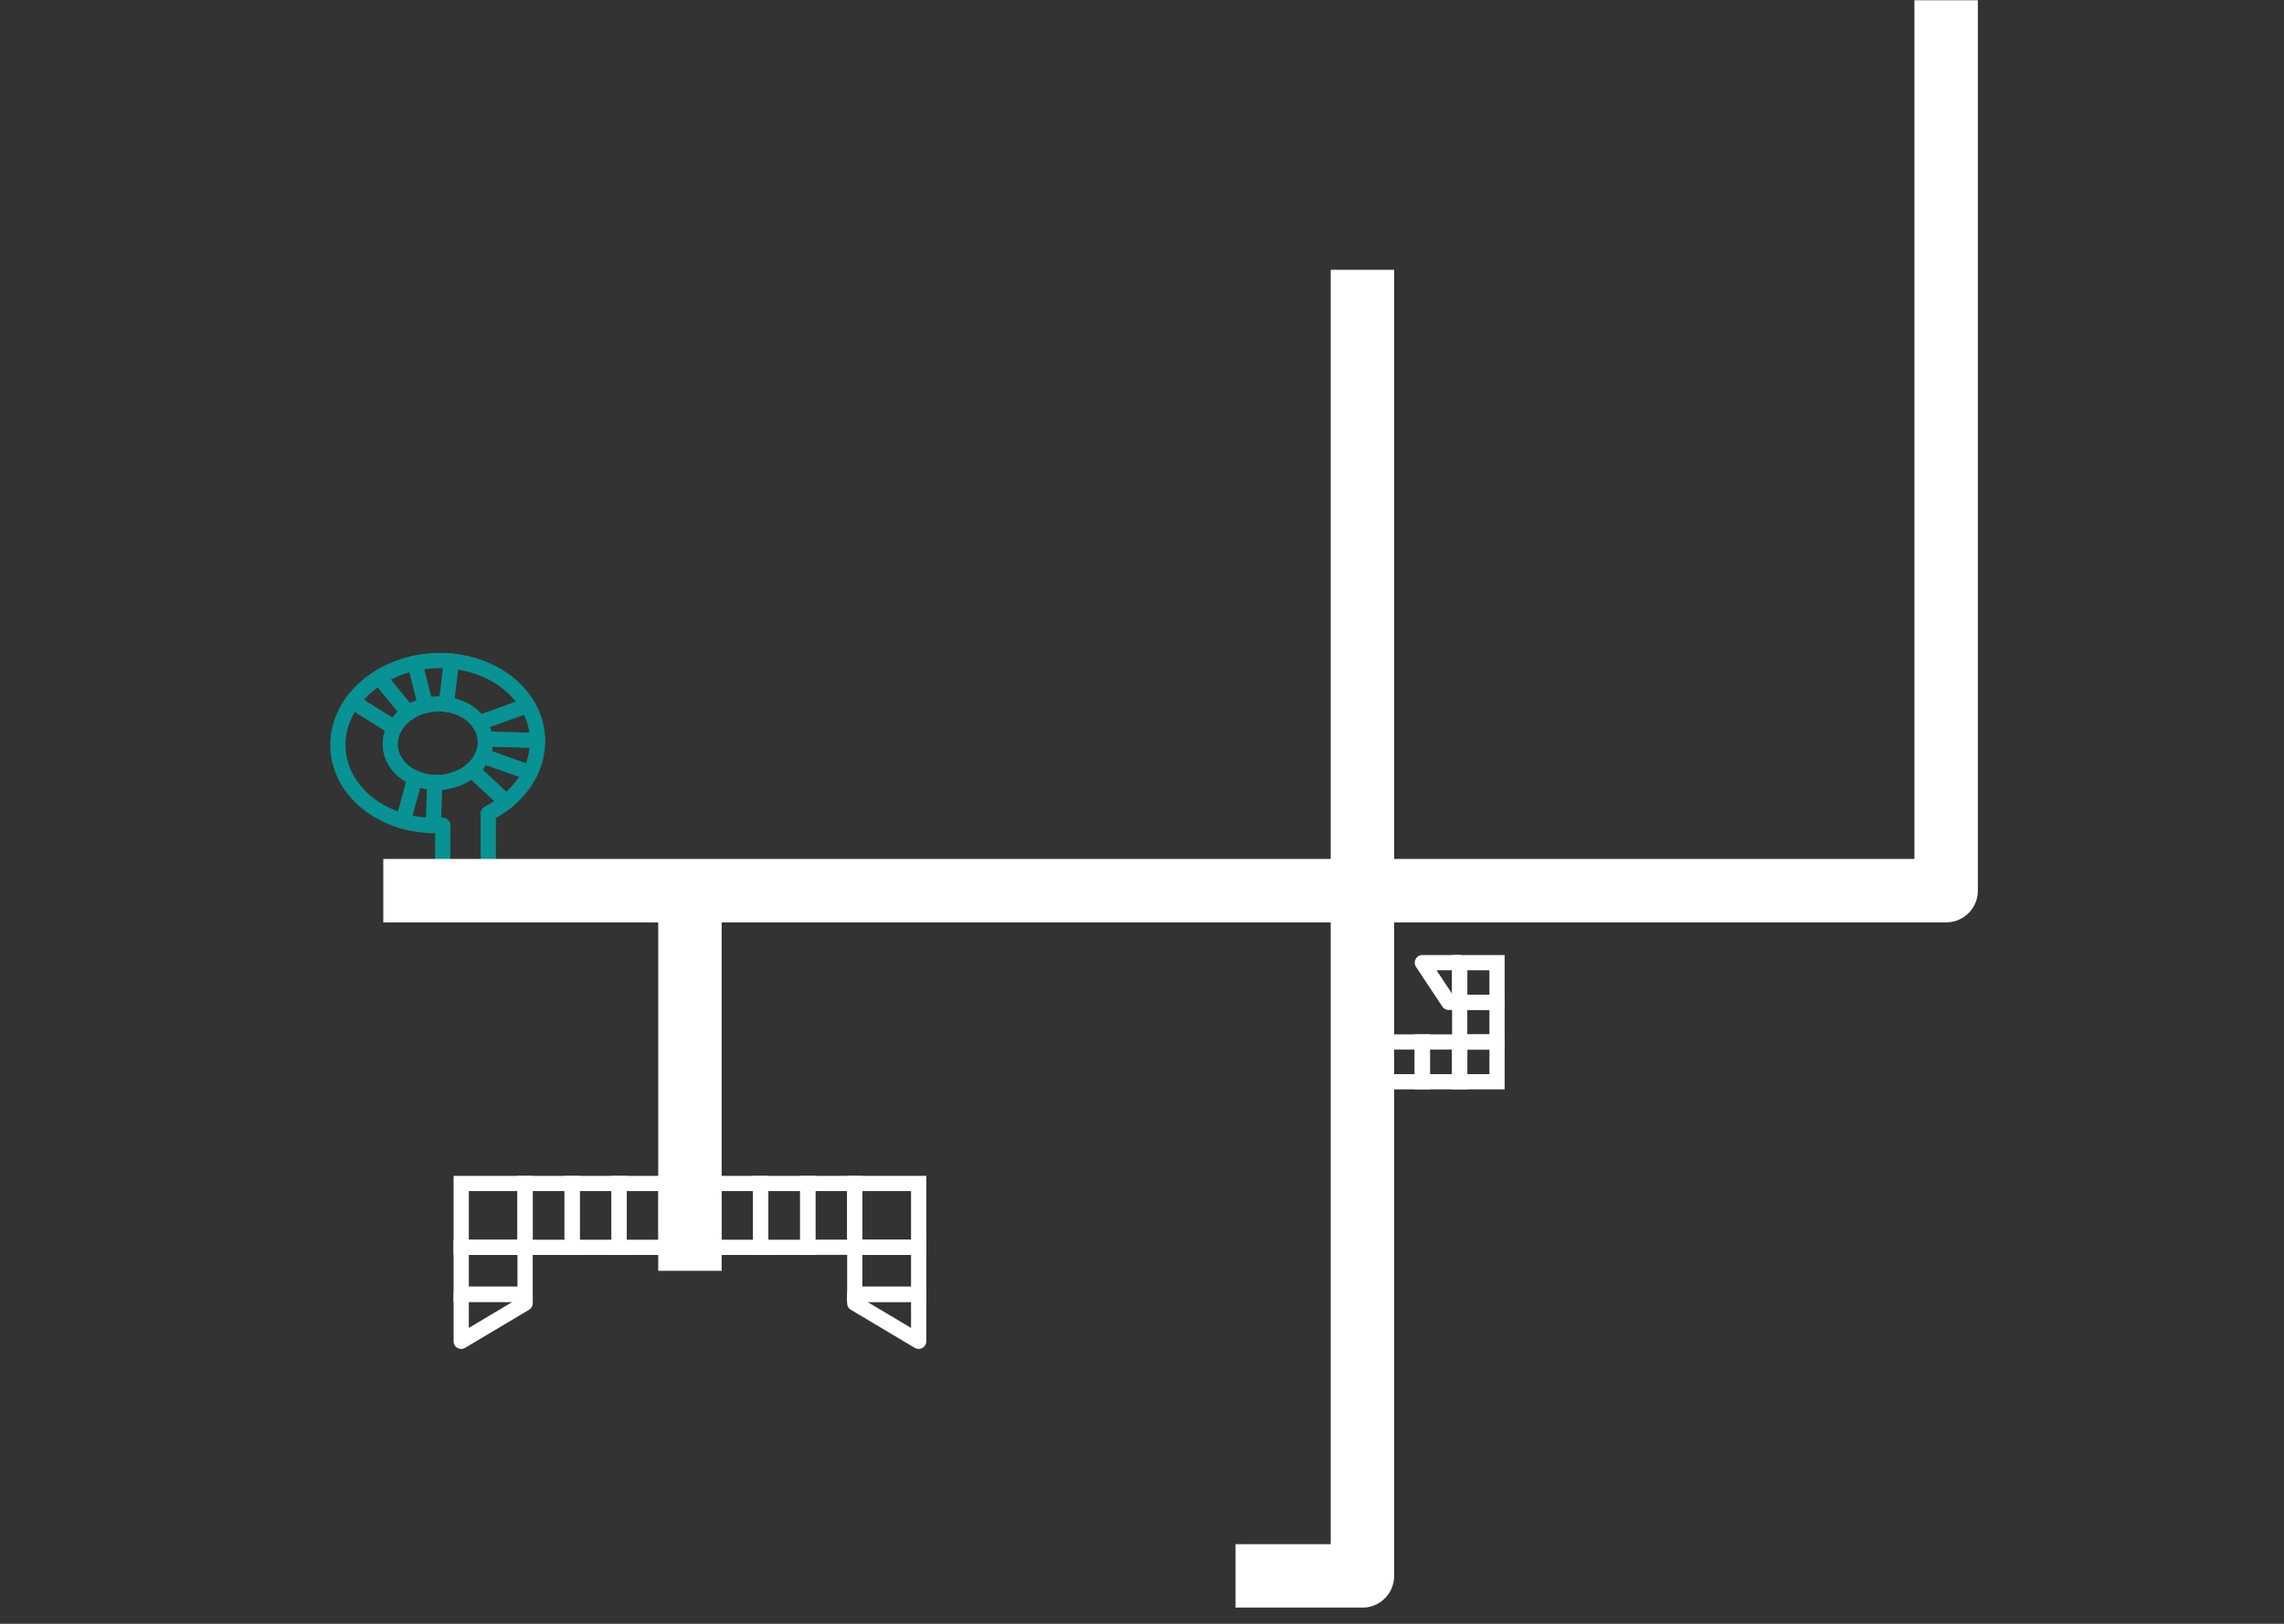 <?xml version="1.0" encoding="utf-8"?>
<!-- Generator: Adobe Illustrator 16.0.0, SVG Export Plug-In . SVG Version: 6.00 Build 0)  -->
<!DOCTYPE svg PUBLIC "-//W3C//DTD SVG 1.1//EN" "http://www.w3.org/Graphics/SVG/1.1/DTD/svg11.dtd">
<svg version="1.1" id="Layer_1" xmlns="http://www.w3.org/2000/svg" xmlns:xlink="http://www.w3.org/1999/xlink" x="0px" y="0px"
	 width="180px" height="128px" viewBox="-15 16.908 180 128" enable-background="new -15 16.908 180 128" xml:space="preserve">
<rect x="-15" y="16.908" width="180" height="128" fill="#333333" stroke="none"/>
<g id="Layer_2" display="none">
	<rect y="0" display="inline" fill="#7D74D1" width="150" height="161.816"/>
</g>
<g id="Layer_2_2_">
</g>
<g>
	<g>
		
			<line fill="none" stroke="#099294" stroke-width="1.2" stroke-linecap="round" stroke-linejoin="round" stroke-miterlimit="10" x1="23.478" y1="84.677" x2="23.478" y2="81.094"/>
		
			<line fill="none" stroke="#099294" stroke-width="1.2" stroke-linecap="round" stroke-linejoin="round" stroke-miterlimit="10" x1="19.894" y1="84.677" x2="19.894" y2="81.977"/>
		
			<path fill="none" stroke="#099294" stroke-width="1.2" stroke-linecap="round" stroke-linejoin="round" stroke-miterlimit="10" d="
			M23.478,81.025c2.448-1.233,4.032-3.519,3.879-6.021c-0.218-3.583-3.914-6.271-8.255-6.01s-7.684,3.383-7.465,6.967
			c0.218,3.583,3.914,6.275,8.255,6.01"/>
		
			<path fill="none" stroke="#099294" stroke-width="1.2" stroke-linecap="round" stroke-linejoin="round" stroke-miterlimit="10" d="
			M23.241,75.26c0.073,1.192-0.681,2.276-1.847,2.864c-0.251,0.127-0.522,0.229-0.808,0.308s-0.587,0.127-0.899,0.146
			c-2.067,0.126-3.827-1.156-3.931-2.862c-0.104-1.707,1.488-3.188,3.555-3.317C21.376,72.272,23.138,73.554,23.241,75.26z"/>
		
			<line fill="none" stroke="#099294" stroke-width="1.2" stroke-linecap="round" stroke-linejoin="round" stroke-miterlimit="10" x1="22.183" y1="77.598" x2="24.89" y2="80.124"/>
		
			<line fill="none" stroke="#099294" stroke-width="1.2" stroke-linecap="round" stroke-linejoin="round" stroke-miterlimit="10" x1="23.016" y1="76.487" x2="26.781" y2="77.817"/>
		
			<line fill="none" stroke="#099294" stroke-width="1.2" stroke-linecap="round" stroke-linejoin="round" stroke-miterlimit="10" x1="23.246" y1="75.154" x2="27.349" y2="75.279"/>
		
			<line fill="none" stroke="#099294" stroke-width="1.2" stroke-linecap="round" stroke-linejoin="round" stroke-miterlimit="10" x1="22.758" y1="73.897" x2="26.581" y2="72.512"/>
		
			<line fill="none" stroke="#099294" stroke-width="1.2" stroke-linecap="round" stroke-linejoin="round" stroke-miterlimit="10" x1="20.169" y1="72.428" x2="20.58" y2="69.022"/>
		
			<line fill="none" stroke="#099294" stroke-width="1.2" stroke-linecap="round" stroke-linejoin="round" stroke-miterlimit="10" x1="18.539" y1="72.512" x2="17.701" y2="69.188"/>
		
			<line fill="none" stroke="#099294" stroke-width="1.2" stroke-linecap="round" stroke-linejoin="round" stroke-miterlimit="10" x1="17.172" y1="73.104" x2="14.891" y2="70.303"/>
		
			<line fill="none" stroke="#099294" stroke-width="1.2" stroke-linecap="round" stroke-linejoin="round" stroke-miterlimit="10" x1="16.081" y1="74.279" x2="12.791" y2="72.215"/>
		
			<line fill="none" stroke="#099294" stroke-width="1.2" stroke-linecap="round" stroke-linejoin="round" stroke-miterlimit="10" x1="19.268" y1="78.585" x2="19.144" y2="81.977"/>
		
			<line fill="none" stroke="#099294" stroke-width="1.2" stroke-linecap="round" stroke-linejoin="round" stroke-miterlimit="10" x1="17.701" y1="78.24" x2="16.772" y2="81.644"/>
	</g>
	<polyline fill="none" stroke="#FFFFFF" stroke-width="5" stroke-linejoin="round" stroke-miterlimit="10" points="82.373,141.132 
		92.373,141.132 92.373,38.178 	"/>
	<polyline fill="none" stroke="#FFFFFF" stroke-width="5" stroke-linejoin="round" stroke-miterlimit="10" points="15.206,87.117 
		138.373,87.117 138.373,16.928 	"/>
	<g>
		
			<polygon fill="none" stroke="#FFFFFF" stroke-width="1.2" stroke-linecap="round" stroke-linejoin="round" stroke-miterlimit="10" points="
			21.347,118.937 26.382,118.937 26.382,119.641 21.347,122.641 		"/>
		
			<rect x="21.347" y="115.23" fill="none" stroke="#FFFFFF" stroke-width="1.2" stroke-miterlimit="10" width="5.035" height="3.705"/>
		
			<rect x="21.347" y="110.199" fill="none" stroke="#FFFFFF" stroke-width="1.2" stroke-miterlimit="10" width="5.035" height="5.034"/>
		
			<rect x="33.794" y="110.199" fill="none" stroke="#FFFFFF" stroke-width="1.2" stroke-miterlimit="10" width="3.704" height="5.034"/>
		
			<rect x="30.089" y="110.199" fill="none" stroke="#FFFFFF" stroke-width="1.2" stroke-miterlimit="10" width="3.704" height="5.034"/>
		
			<rect x="26.382" y="110.199" fill="none" stroke="#FFFFFF" stroke-width="1.2" stroke-miterlimit="10" width="3.707" height="5.034"/>
	</g>
	<g>
		
			<rect x="52.364" y="115.23" fill="none" stroke="#FFFFFF" stroke-width="1.2" stroke-miterlimit="10" width="5.035" height="3.707"/>
		
			<polygon fill="none" stroke="#FFFFFF" stroke-width="1.2" stroke-linecap="round" stroke-linejoin="round" stroke-miterlimit="10" points="
			52.364,118.937 57.399,118.937 57.399,122.64 52.364,119.64 		"/>
		
			<rect x="52.364" y="110.198" fill="none" stroke="#FFFFFF" stroke-width="1.2" stroke-miterlimit="10" width="5.035" height="5.027"/>
		
			<rect x="48.659" y="110.198" fill="none" stroke="#FFFFFF" stroke-width="1.2" stroke-miterlimit="10" width="3.707" height="5.027"/>
		
			<rect x="44.954" y="110.199" fill="none" stroke="#FFFFFF" stroke-width="1.2" stroke-miterlimit="10" width="3.704" height="5.034"/>
		
			<rect x="41.248" y="110.199" fill="none" stroke="#FFFFFF" stroke-width="1.2" stroke-miterlimit="10" width="3.704" height="5.034"/>
	</g>
	<g>
		
			<rect x="100.038" y="99.046" fill="none" stroke="#FFFFFF" stroke-width="1.2" stroke-miterlimit="10" width="2.943" height="3.133"/>
		
			<rect x="97.095" y="99.046" fill="none" stroke="#FFFFFF" stroke-width="1.2" stroke-miterlimit="10" width="2.943" height="3.133"/>
		
			<rect x="94.151" y="99.046" fill="none" stroke="#FFFFFF" stroke-width="1.2" stroke-miterlimit="10" width="2.941" height="3.133"/>
		<polygon fill="none" stroke="#FFFFFF" stroke-width="1.2" stroke-linejoin="round" stroke-miterlimit="10" points="
			100.037,92.791 100.038,95.921 99.167,95.921 97.095,92.791 		"/>
		
			<rect x="100.038" y="95.921" fill="none" stroke="#FFFFFF" stroke-width="1.2" stroke-miterlimit="10" width="2.941" height="3.125"/>
		
			<rect x="100.038" y="92.792" fill="none" stroke="#FFFFFF" stroke-width="1.2" stroke-miterlimit="10" width="2.941" height="3.127"/>
	</g>
	
		<line fill="none" stroke="#FFFFFF" stroke-width="5" stroke-linejoin="round" stroke-miterlimit="10" x1="39.373" y1="87.117" x2="39.373" y2="117.084"/>
</g>
</svg>
